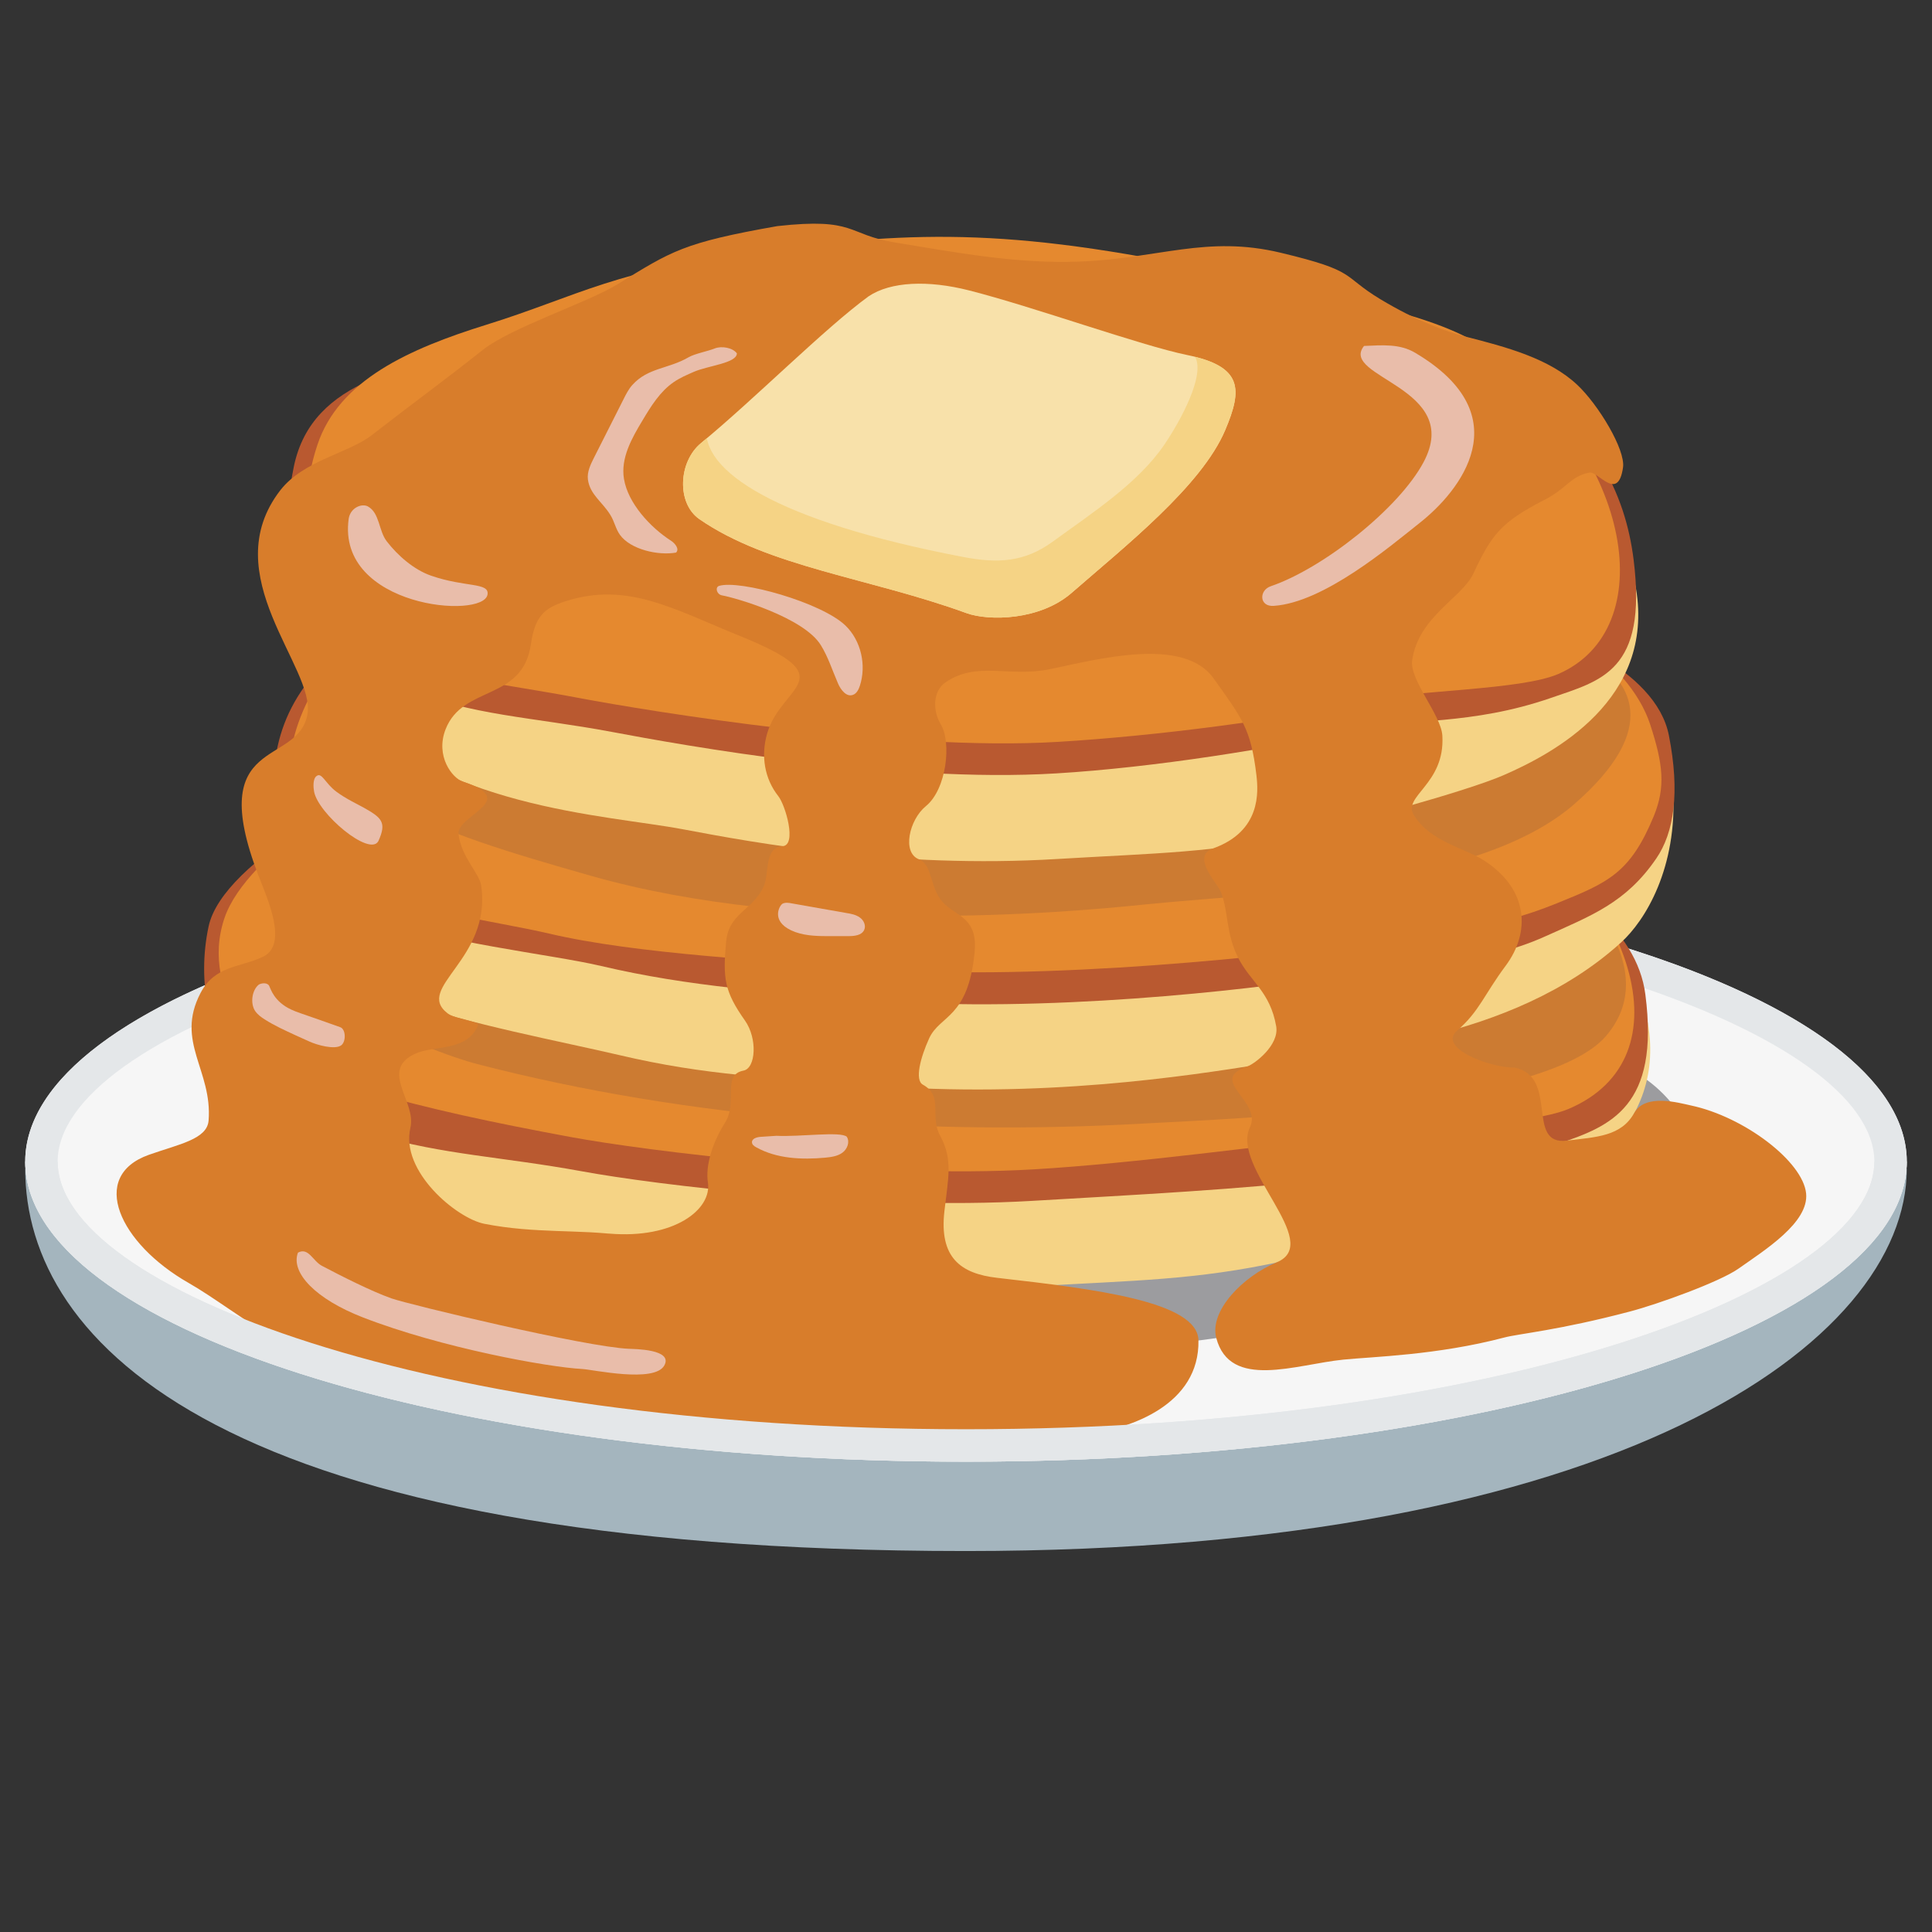<svg width="128" height="128" xmlns="http://www.w3.org/2000/svg" xmlns:xlink="http://www.w3.org/1999/xlink"><rect width="100%" height="100%" fill="#333333" stroke="none"/><path d="M126.33 77.43c0 11.5-19.17 25.33-62.33 25.33-49.42 0-62.33-13.83-62.33-25.33" fill="#a4b5be"/><ellipse cx="64" cy="76.96" rx="62.33" ry="19.88" fill="#f6f6f6"/><path d="M64 59.23c35.47 0 60.18 9.35 60.18 17.73S99.47 94.69 64 94.69 3.82 85.35 3.82 76.96 28.53 59.23 64 59.23m0-2.15c-34.43 0-62.33 8.9-62.33 19.88S29.57 96.84 64 96.84s62.33-8.9 62.33-19.88S98.43 57.08 64 57.08z" fill="#e4e7e9"/><path d="M17.7 73.48c-4.01 5.68-.99 8.52 8.42 11.02 6.15 1.63 16.74 4.64 25 5.27 18.98 1.45 37.14-2.19 42.38-3.52 7.07-1.79 20.71-3.75 18.62-11-6.27-13.05-29.01-.06-39.9.62-18.57 1.16-36.5 2.05-54.52-2.39z" fill="#9c9c9f"/><path d="M48.78 53.06c-10.29 1.25-12.8 3.06-18.99 4.94-5.26 1.6-15.59 3.21-15.93 7.67-.4 5.17 3.3 10.61 5.04 11.89 7.97 5.88 18.57 5.34 23.91 6.33 4.82.89 14.68 1.98 25.67 1.33 6.63-.39 10.75-.4 16.5-1.66 3.36-.73 12.67-2.31 15.22-3.4 3.42-1.45 10.24-5.02 8.98-12.36-.73-4.28-5.33-3.72-11.44-8.07-3.5-2.5-10.28-3.47-16.68-4.87-15.45-3.37-22-3.05-32.28-1.8z" fill="#f5d385"/><path d="M48.78 47.4c-10.29 1.25-12.62.92-18.82 2.81-5.26 1.6-15.2 6.77-16.14 11.17-.81 3.78.16 7.43 1.55 8.96 3.3 3.63 4.96 3.5 9.55 4.86 4.39 1.3 8.37 1.44 13.62 2.4 4.82.89 18.86 2.61 29.85 1.96 6.63-.39 14.13-.77 19.96-1.48 3.85-.47 9.55-.5 14.97-2.33 3.39-1.15 6.65-2.44 5.69-9.86-.56-4.37-4.96-7.32-11.27-11.82-3.5-2.5-10.28-3.47-16.68-4.87-15.45-3.38-22-3.05-32.28-1.8z" fill="#b95930"/><path d="M48.78 44.89c-10.29 1.25-12.8 3.06-18.99 4.94-5.26 1.6-13.44 6.69-14.91 10.97-.9 2.63-.09 4.93.82 6.82 1.36 2.81 4.28 3.43 8.51 4.64 4.3 1.23 8.3 2.09 13.65 3.08 4.82.89 19.68 2.78 30.67 2.13 6.63-.39 15.35-1.59 21.19-2.22 3.3-.36 11.65-.7 14.2-1.78 7.91-3.36 4.58-14.24-6.18-21.91-3.5-2.5-10.28-3.47-16.68-4.87-15.45-3.38-22-3.05-32.28-1.8z" fill="#e5892f"/><path d="M21.24 59.95c-5.15 5.03 7.22 9.73 10.39 10.55 14.12 3.66 29.54 4.76 44.09 3.94 5.95-.33 26.65-1.06 30.69-5.81 3.43-4.03-.85-8.54-1.56-9.66-.88-1.41-13.37 2.57-14.97 2.78-22.82 2.95-45.86-3.3-68.64-1.8z" fill="#cc7b32"/><path d="M78.45 40.28c10.43 1.47 12.94 3.32 19.2 5.34 5.31 1.71 12.95 2.27 13.2 6.73.29 5.17-1.86 8.65-3.45 10.09-7.3 6.63-18.4 7.2-23.85 8.07-4.92.78-14.65 2.29-25.8 1.4-6.73-.53-10.92-.64-16.73-2.01-3.4-.8-10.79-2.23-13.35-3.36-4.03-1.79-10.29-5.41-9.41-13.33.48-4.3 3.99-3.13 10.3-7.34 3.61-2.41 10.53-3.23 17.06-4.49 15.76-3.03 22.4-2.56 32.83-1.1z" fill="#f5d385"/><path d="M78.57 34.63c10.43 1.47 12.94 3.32 19.2 5.34 5.31 1.71 11.94 4.36 12.8 8.76.74 3.78.34 6.43-.84 8.15-2.01 2.94-4.3 3.78-7.36 5.16-4.33 1.96-9.19 1.88-14.64 2.74-4.92.78-18.62 2.38-29.77 1.5-6.73-.53-12.31-.91-18.13-2.28-3.4-.8-10.39-1.48-15.86-3.43-3.42-1.22-6.86-2.92-5.73-10.3.66-4.35 3.33-7.23 9.83-11.58 3.61-2.41 11.12-1.7 17.65-2.95 15.78-3.04 22.42-2.57 32.85-1.11z" fill="#b95930"/><path d="M78.62 32.13c10.43 1.47 12.08 4.39 18.33 6.41 5.31 1.71 10.97 5.16 12.38 9.46.86 2.64 1.03 4.14.23 6.09-1.56 3.76-3.01 4.38-6.4 5.75-4.37 1.78-7.25 1.76-12.71 2.62-4.92.78-21.44 2.61-32.59 1.72-6.73-.53-15.67-.96-21.49-2.33-3.4-.8-10.7-1.79-13.06-3.32-6.6-4.28-5.7-13.39 5.4-20.81 3.61-2.41 10.53-3.23 17.06-4.49 15.78-3.04 22.43-2.57 32.85-1.1z" fill="#e5892f"/><path d="M23.95 46.09c-3.69 6.31 4.59 8.92 15.22 11.94 14.01 3.98 31.36 2.44 36.51 1.91 7.95-.82 22.26-1.09 28.65-6.69 11.28-9.87-6.27-13.21-12.94-12.79-21.44 1.36-46.62 1.51-67.44 5.63z" fill="#cc7b32"/><path d="M50.8 24.75C40.75 26 38.29 27.81 32.24 29.69c-5.14 1.6-12.78.37-13.11 4.84-.39 5.17 1.96 10.22 3.4 11.82 6.47 7.23 17.54 7.61 22.76 8.6 4.71.89 14.03 2.61 24.77 1.96 6.48-.39 10.5-.4 16.12-1.66 3.28-.73 10.94-2.81 13.43-3.89 3.34-1.45 10.01-5.02 8.78-12.36-.72-4.28-3.77-3.22-9.74-7.58-3.42-2.5-10.05-3.47-16.3-4.87-15.1-3.38-21.5-3.05-31.55-1.8z" fill="#f5d385"/><path d="M50.8 19.08c-10.05 1.25-12.54 1.86-18.59 3.75-5 1.56-11.5 2.13-12.74 8.07-.79 3.78-.05 6.22.64 8.19 1.02 2.93 2.49 4.66 6.95 6.57 4.04 1.73 8.24 1.85 13.47 2.83 4.71.89 18.7 3.4 29.44 2.75 6.48-.39 14.44-1.66 20.06-2.92 3.28-.73 7.43-.25 12.72-2.08 3.31-1.15 6.41-1.75 5.48-9.17-.55-4.37-2.58-8.71-8.75-13.21-3.42-2.5-10.88-1.58-17.13-2.98-15.1-3.37-21.5-3.05-31.55-1.8z" fill="#b95930"/><path d="M50.8 16.57c-10.05 1.25-12.51 3.06-18.56 4.94-5.14 1.6-9.78 3.67-11.21 7.96-.88 2.63-.91 5.18-.01 7.08 1.33 2.81.22 4.86 4.69 6.77 4.04 1.73 7.41 1.93 12.63 2.92 4.71.89 21.02 3.56 31.76 2.91 6.48-.39 14.84-1.46 20.46-2.72 3.28-.73 10.2-.7 12.69-1.78 6.77-2.95 5.01-14.4-4.6-21.41-3.42-2.5-10.05-3.47-16.3-4.87-15.1-3.37-21.5-3.05-31.55-1.8z" fill="#e5892f"/><path d="M41.15 81.83c-2.66-.39-5.71-.09-9.06-.75-1.84-.36-5.58-3.48-4.9-6.36.42-1.74-2.08-3.79.3-4.9 1.29-.6 3.38-.11 4.17-1.86.14-.32-1.44-.4-2-.82-2.24-1.71 2.93-3.56 2.22-8.47-.12-.83-1.33-1.89-1.5-3.41-.14-1.24 4.13-2.24.3-3.47-.72-.23-1.85-1.7-1.16-3.47 1.15-2.95 5.09-1.84 5.65-5.62.27-1.83.84-2.4 2.28-2.86 4.12-1.33 7.18.52 11.61 2.31 6.96 2.82 2.72 3.2 1.77 6.43-.44 1.5-.17 3.02.73 4.16.48.6 1.25 3.26.29 3.32-1.23.08-.88 1.78-1.23 2.61-.69 1.63-2.33 1.79-2.51 3.7-.23 2.45-.12 3.31 1.25 5.25.83 1.18.72 3.15-.1 3.31-1.46.28-.35 2.08-1.24 3.48-.83 1.31-1.29 2.83-1.12 3.92.28 1.8-2.24 3.76-6.53 3.4-7.56-.63-9.38 10.04-2.94 11.86 7.33 2.07 13.6 1.78 21.18 1.6 6.1-.14 6.56.62 13.31-.17 3.01-.35 7.56-1.97 7.48-6.22-.05-2.56-6.75-3.39-13.33-4.14-2.46-.28-3.85-1.37-3.5-4.42.25-2.19.58-3.42-.29-5.01-.71-1.31.26-2.59-1.14-3.37-.55-.31-.16-1.79.42-3.07.72-1.56 2.58-1.31 3.01-5.69.21-2.18-1.01-2.33-1.95-3.17-1.06-.94-.77-2.62-1.74-3-1.13-.44-.65-2.61.46-3.52 1.38-1.12 1.71-4.23.99-5.42-.55-.91-.53-2.2.31-2.78 2.1-1.44 4.19-.31 6.94-.88 3.06-.63 8.82-2.2 10.82.61 1.86 2.62 2.47 3.29 2.84 6.41.13 1.1.32 3.72-2.87 4.86-1.49.53.29 2.3.52 2.89.52 1.34.31 2.74 1.16 4.39.8 1.56 2.1 2.21 2.5 4.5.22 1.26-1.44 2.5-1.9 2.66-2.7.92 1 2.29.16 4.04-1.28 2.65 4.93 7.63 1.78 8.94-2.26.94-4.48 3.23-4.01 5.01.91 3.46 5.26 1.76 8.41 1.44 1.97-.2 6.21-.29 10.69-1.47.94-.25 3.58-.47 8.31-1.72 1.87-.49 5.96-1.97 7.19-2.84 1.74-1.23 4.67-3.05 4.48-4.98-.21-2.12-4.1-5.08-7.63-5.83-.79-.17-3.03-.82-3.76.5-.86 1.54-2.47 1.59-4.47 1.83-2.75.33-.5-4.21-3.44-4.84-1.5.05-5.18-1.28-3.82-2.45 1.46-1.26 1.8-2.4 3.21-4.29 1.67-2.24 1.5-5.06-1.38-6.95-1.32-.87-3.58-1.25-4.69-3.02-.81-1.28 2.07-2.03 1.88-5.28-.08-1.38-2.19-3.69-2-5 .43-2.9 3.31-4.13 4.06-5.75 1.18-2.53 1.82-3.4 4.68-4.86 1.55-.79 1.71-1.56 3-1.82.57-.12 1.89 1.99 2.23-.34.17-1.18-1.64-4.17-3.04-5.48-1.86-1.74-4.65-2.49-7.44-3.2-1.28-.33-3.21-1.03-5.62-2.48-2.59-1.57-1.46-1.84-6.56-3.06-4.94-1.19-8.12.39-13.37.58-4.17.16-8.2-.61-12.24-1.27-3.16-.52-2.54-1.66-7.76-1.08-6.25 1.1-7 1.65-10.58 3.85-2 1.23-7.07 2.86-8.97 4.38-2.28 1.82-4.74 3.61-7.32 5.62-1.54 1.2-4.5 1.66-6.05 3.64-4.37 5.63 2.32 11.76 1.79 14.84-.6 3.52-6.84 1.35-3.25 10.69.59 1.53 2 4.58.3 5.39-1.54.73-3.18.56-4.14 2.41-1.68 3.23.8 5.1.54 8.44-.1 1.24-1.95 1.56-3.96 2.27-4.01 1.43-1.94 5.88 2.64 8.49 3.28 1.87 8.03 6.2 13.5 6.25 2.66.02 5.74 1.37 12.5 2.63" fill="#d87d2b"/><defs><path id="a" d="M57.55 19.63c-2.9 2.11-7.55 6.8-11.11 9.73-1.5 1.24-1.62 3.98-.11 5.03 4.59 3.18 11.3 3.9 17.7 6.23 1.49.54 4.88.49 6.98-1.35 3.46-3.02 8.59-7.06 10.16-10.77 1.15-2.71 1.18-4.22-2.52-4.98-3.11-.64-10.19-3.2-14.45-4.28-2.71-.69-5.19-.59-6.65.39z"/></defs><use xlink:href="#a" overflow="visible" fill="#f8e1aa"/><clipPath id="b"><use xlink:href="#a" overflow="visible"/></clipPath><path d="M46.83 28.2c-.52 2.98 4.65 6.35 16.98 8.7 2.29.44 4.06.35 5.93-1.01 2.62-1.91 5.65-3.86 7.4-6.43 1.04-1.53 2.74-4.61 2.03-5.83-1.42-2.44 5.42.45 4.06 4.83-1.44 4.62-3.17 9.55-7.55 12.28-4.64 2.89-10.41 3.08-15.75 1.95-5.03-1.07-21.09-5.79-15.49-12.74.4-.5 1.93-1.29 2.39-1.75" clip-path="url(#b)" fill="#f5d385"/><path d="M23.1 34.38c-.8 5.85 8.92 6.68 9.2 5.01.13-.82-1.47-.46-3.74-1.25-1.13-.39-2.21-1.33-2.94-2.28-.54-.7-.46-1.88-1.25-2.31-.43-.22-1.17.11-1.27.83zM93.77 23.38c7.06 4.19 2.87 9.22.33 11.23-2.04 1.62-6.39 5.31-9.71 5.53-.97.07-.99-1.03-.2-1.3 3.46-1.18 8.48-5.14 10.12-8.21 2.66-4.97-5.61-5.62-3.94-7.71 1.2-.05 2.37-.16 3.4.46zM20.81 52.45c.28 1.47 3.66 4.31 4.25 3.29.59-1.27.21-1.57-.96-2.23-.35-.2-1.18-.58-1.83-1.07-.72-.54-.95-1.29-1.29-1.03-.27.18-.22.78-.17 1.04z" fill="#e9bdaa"/><path d="M7.38 39.5h.12" fill="none"/><path d="M19.74 82.99c-.5 1.33 1.18 3.08 4.3 4.29 5.2 2.02 12.26 3.3 14.54 3.42.72.04 4.77.94 5.43-.23.61-1.09-1.99-1.09-2.36-1.11-2.85-.12-14.56-2.93-15.72-3.34-1.33-.47-3.36-1.5-4.61-2.16-.6-.32-.88-1.24-1.58-.87z" fill="#e9bdaa"/><path d="M124.18 76.96c0 8.39-24.72 17.73-60.18 17.73S3.82 85.35 3.82 76.96H1.67c0 10.98 27.91 19.88 62.33 19.88 34.43 0 62.33-8.9 62.33-19.88h-2.15z" fill="#e4e7e9"/><path d="M17.15 65.23c-.47.37-.58 1.27-.24 1.76.16.23.39.4.63.55.64.41 1.33.72 2.02 1.04l.93.42c.52.24 1.68.56 2.11.26.34-.24.32-1.09-.07-1.21-.87-.31-1.74-.62-2.62-.92-.21-.07-.41-.15-.61-.24-1.15-.53-1.37-1.39-1.46-1.56-.1-.23-.47-.22-.69-.1zM47.81 39.44c.92.16 5.44 1.47 6.57 3.3.49.79.77 1.69 1.14 2.54.18.42.55.91.98.76.25-.08.39-.36.47-.61.44-1.36.08-2.98-.95-3.98-1.59-1.54-7.03-3.06-8.39-2.63-.26.1-.15.54.18.62zM52.42 61.64c.73.34 1.56.38 2.37.38h1.43c.39 0 .86-.05 1.03-.4.14-.29-.02-.65-.28-.83-.26-.19-.58-.25-.89-.3-1.21-.21-2.42-.43-3.63-.64-.2-.04-.42-.07-.6.02-.19.09-.81 1.12.57 1.77zM51.44 75.25c-.35.02-.71.05-1.06.07-.25.02-.58.12-.56.37.01.15.15.25.28.32 1.36.76 3.01.83 4.56.69.4-.04.82-.09 1.15-.33.33-.24.51-.72.29-1.06-.43-.37-3.1.02-4.66-.06zM48.82 23.41c0 .65-1.89.81-2.84 1.22-.46.2-.93.4-1.35.69-.9.62-1.5 1.59-2.06 2.53-.72 1.19-1.46 2.51-1.23 3.88.26 1.6 1.74 3.21 3.11 4.09.28.18.58.56.34.79-1.18.21-3.02-.2-3.72-1.18-.28-.39-.37-.9-.63-1.31-.53-.87-1.36-1.35-1.49-2.36-.06-.49.17-.97.39-1.41.47-.94.95-1.87 1.42-2.81.18-.36.36-.71.54-1.07.17-.34.34-.68.59-.96 1.04-1.16 2.39-1.06 3.73-1.84.41-.24 1.32-.41 1.75-.59.44-.17 1.17-.05 1.45.33z" fill="#e9bdaa"/></svg>